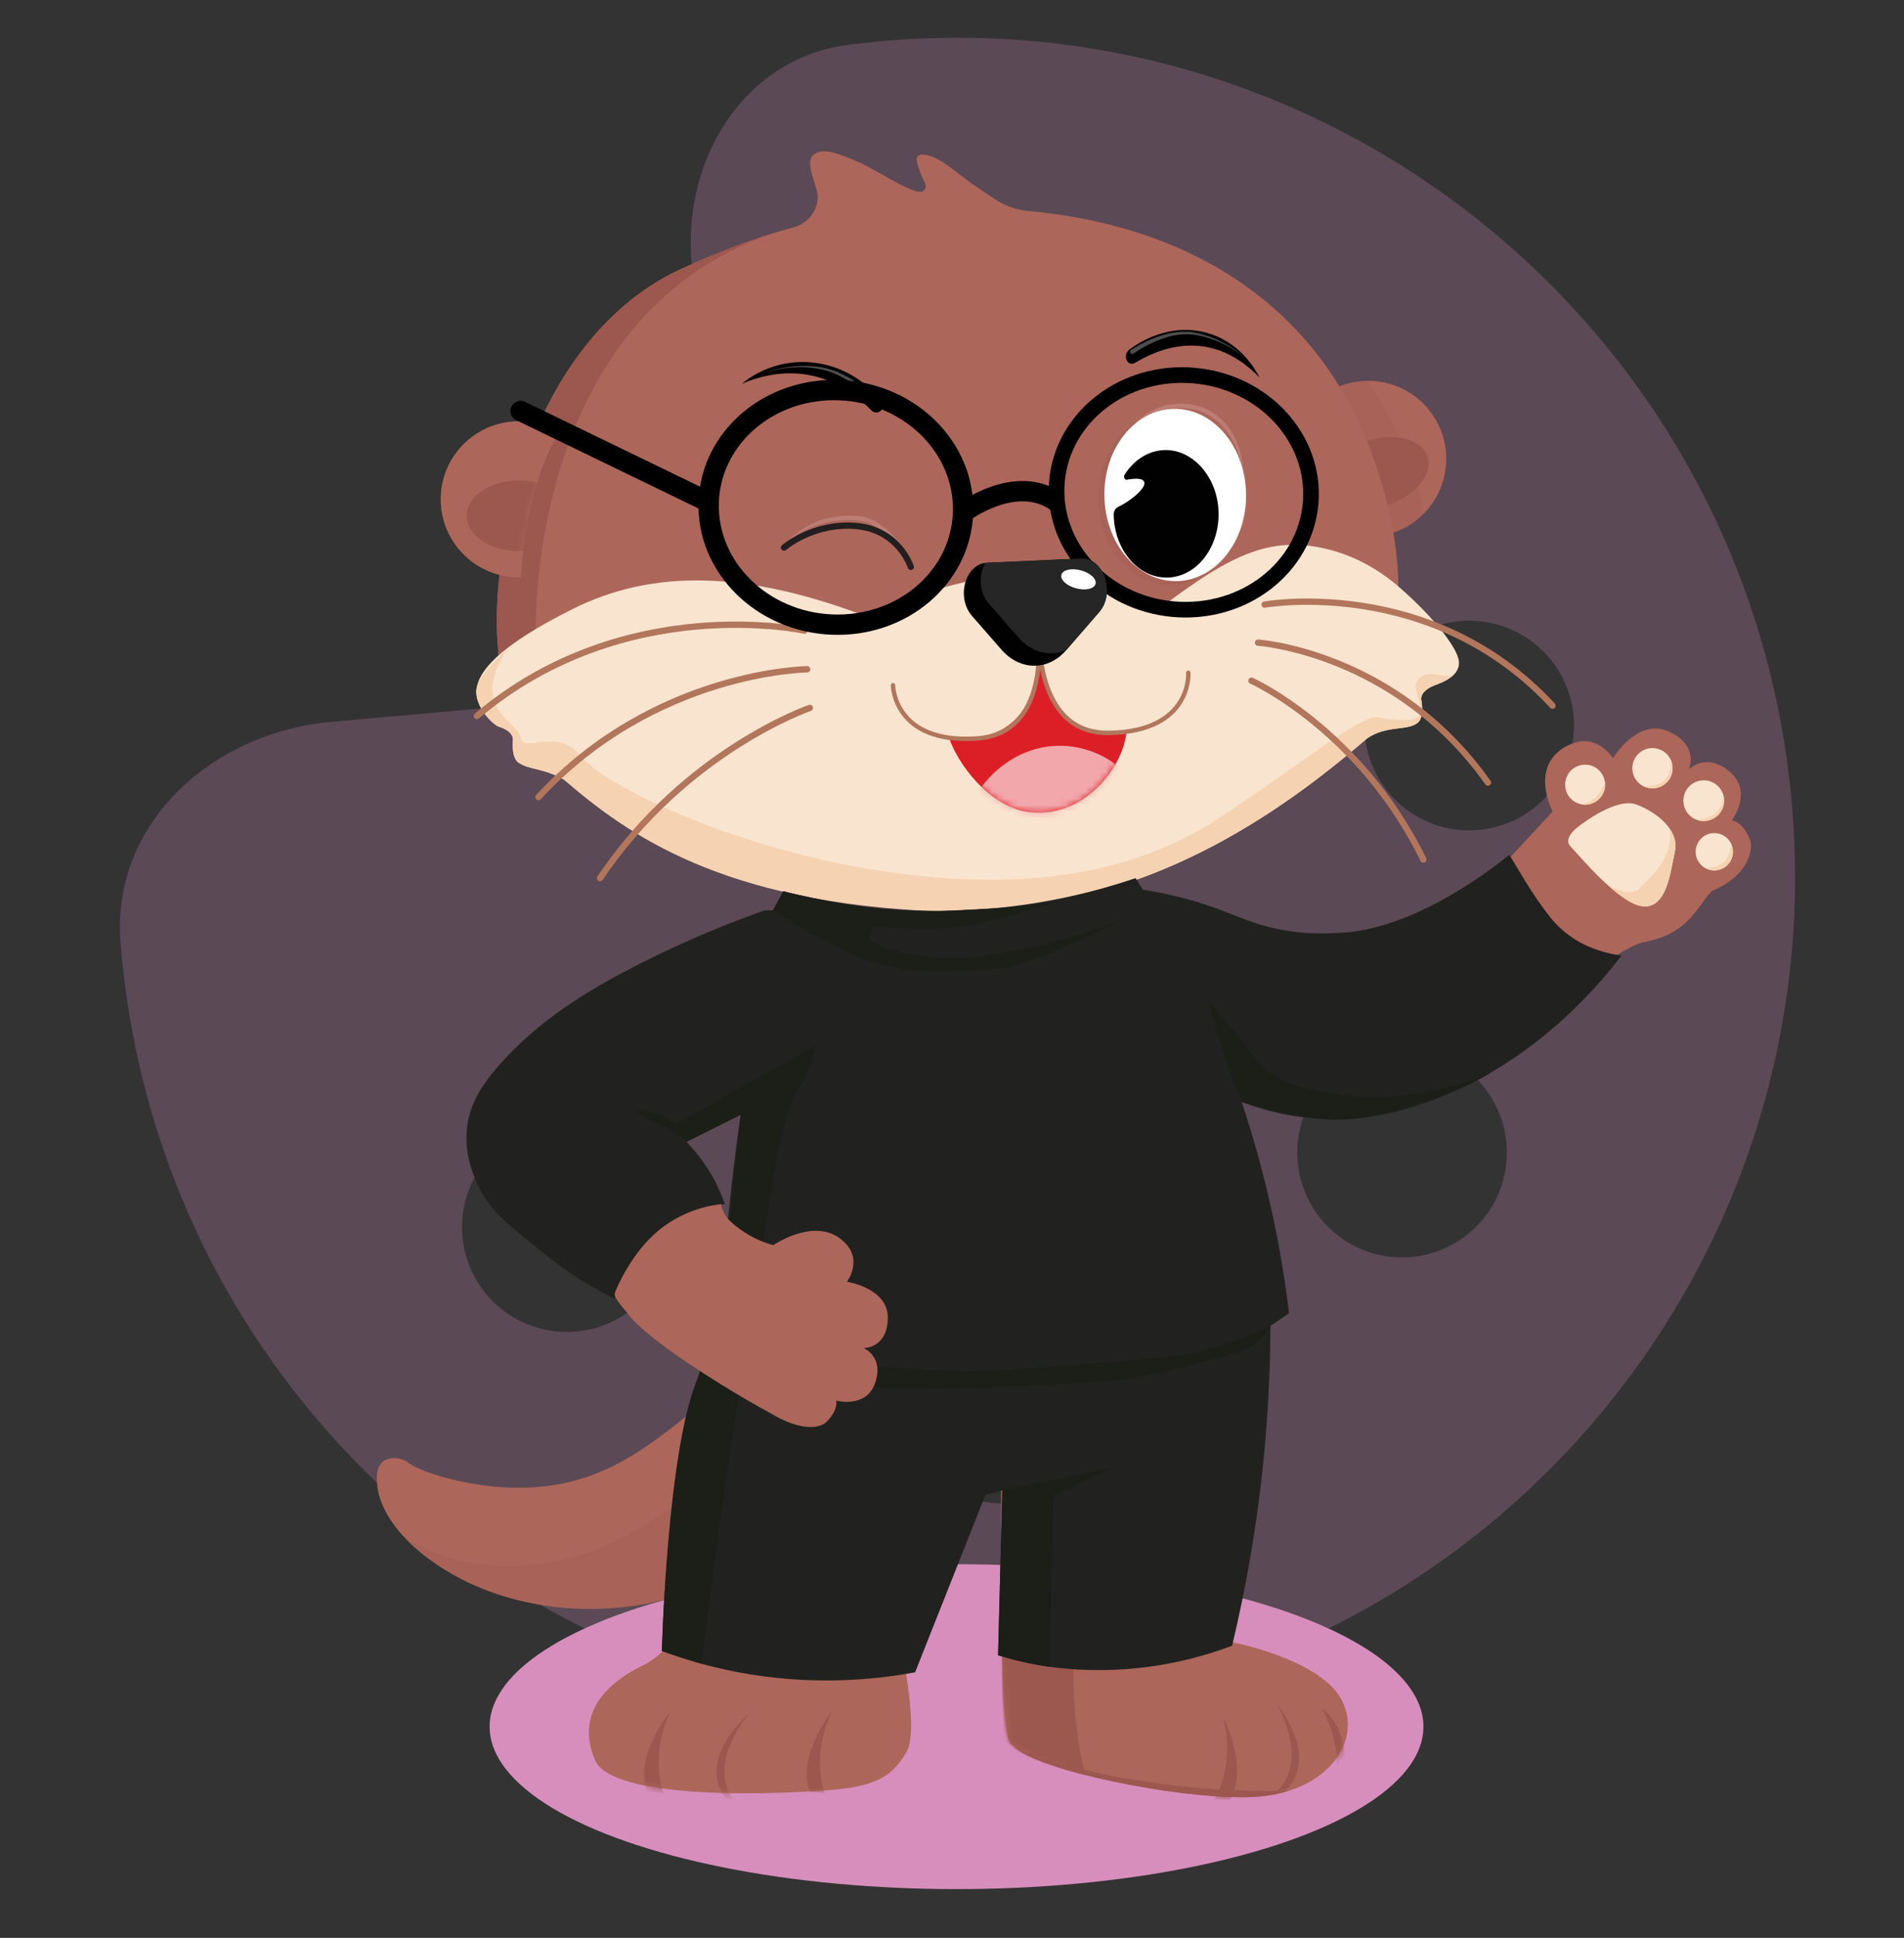 <svg width="285" height="290" viewBox="0 0 285 290" fill="none" xmlns="http://www.w3.org/2000/svg">
<rect x="0" y="0" width="285" height="290" fill="#333333" stroke="none"/>
<path d="M18.157 142.331C18.117 141.891 18.078 141.452 18.039 141.012C16.643 123.17 31.776 109.612 49.6 108.022L97.41 103.755C110.351 102.6 119.913 91.164 118.759 78.222C118.61 76.562 118.271 74.968 117.839 73.431C116.369 68.542 113.793 63.948 111.262 59.3C107.681 52.827 104.154 46.398 103.522 39.317C102.136 23.788 111.425 8.733 126.898 6.712C128.603 6.511 130.308 6.309 132.066 6.153C201.069 -0.005 262.028 50.965 268.191 120.017C274.353 189.07 223.383 250.029 154.33 256.191C85.278 262.354 24.319 211.383 18.157 142.331ZM204.288 109.969C204.657 114.113 206.659 117.941 209.851 120.61C213.043 123.279 217.165 124.571 221.309 124.201C225.454 123.831 229.282 121.83 231.951 118.638C234.62 115.446 235.912 111.324 235.542 107.179C235.172 103.035 233.171 99.207 229.979 96.538C226.786 93.869 222.665 92.577 218.52 92.947C214.376 93.317 210.548 95.318 207.879 98.51C205.209 101.702 203.918 105.824 204.288 109.969ZM208.471 156.85C204.327 157.22 200.499 159.221 197.83 162.413C195.161 165.605 193.869 169.727 194.239 173.872C194.609 178.016 196.61 181.844 199.802 184.513C202.994 187.182 207.116 188.474 211.261 188.104C215.405 187.734 219.233 185.733 221.902 182.541C224.571 179.349 225.863 175.227 225.493 171.083C225.123 166.938 223.122 163.11 219.93 160.441C216.738 157.772 212.616 156.48 208.471 156.85ZM134.52 210.704C134.889 214.849 136.891 218.677 140.083 221.346C143.275 224.015 147.397 225.307 151.541 224.937C155.686 224.567 159.514 222.566 162.183 219.374C164.852 216.182 166.144 212.06 165.774 207.915C165.404 203.771 163.403 199.943 160.211 197.274C157.018 194.605 152.897 193.313 148.752 193.683C144.607 194.053 140.78 196.054 138.11 199.246C135.441 202.438 134.15 206.56 134.52 210.704ZM83.454 168.007C79.31 168.377 75.482 170.378 72.813 173.57C70.144 176.762 68.852 180.884 69.222 185.029C69.592 189.173 71.593 193.001 74.785 195.67C77.977 198.339 82.099 199.631 86.243 199.261C90.388 198.891 94.216 196.89 96.885 193.698C99.554 190.506 100.846 186.384 100.476 182.239C100.106 178.095 98.105 174.267 94.913 171.598C91.721 168.929 87.599 167.637 83.454 168.007Z" fill="#D78EBD" fill-opacity="0.25"/>
<ellipse cx="143.177" cy="258.392" rx="69.888" ry="24.309" fill="#D78EBD"/>
<path d="M116.544 231.292C112.379 234.337 103.002 240.254 90.055 240.74C85.681 240.904 75.924 240.637 66.601 234.919C59.5 230.564 56.991 225.709 56.563 222.94C56.406 221.934 56.067 219.74 57.323 218.72C58.078 218.108 59.234 218.206 59.348 218.215C60.452 218.306 61.222 218.943 61.374 219.059C62.936 220.273 72.523 223.625 82.126 222.35C90.787 221.2 96.671 216.653 101.529 212.901C105.474 209.854 108.307 206.811 110.133 204.634C112.271 213.519 114.409 222.406 116.544 231.292Z" fill="#AD665A"/>
<g style="mix-blend-mode:multiply" opacity="0.28">
<path d="M109.185 215.273C106.947 218.948 103.03 224.112 96.614 228.181C92.989 230.483 82.677 236.166 70.041 233.75C65.819 232.943 62.802 231.397 60.758 230.307C64.147 233.147 68.661 237.625 78.224 239.487C94.701 242.694 102.12 239.12 111.548 234.847C110.759 228.324 109.974 221.799 109.185 215.276V215.273Z" fill="#9C574F"/>
</g>
<path d="M203.812 57.036C201.63 57.223 199.642 57.999 197.986 59.195C200.524 62.656 202.903 68.171 204.388 74.61C204.839 76.567 205.178 78.481 205.41 80.319C205.541 80.312 205.672 80.307 205.803 80.295C212.225 79.746 216.987 74.093 216.437 67.668C215.888 61.246 210.235 56.484 203.81 57.033L203.812 57.036Z" fill="#AD665A"/>
<path d="M204.717 66.024C203.241 66.52 201.966 67.261 200.975 68.127C203.035 69.741 205.028 71.977 206.63 74.643C206.84 74.991 207.037 75.342 207.226 75.691C207.448 75.63 207.671 75.567 207.893 75.492C211.958 74.128 214.54 70.903 213.663 68.29C212.786 65.676 208.779 64.661 204.717 66.024Z" fill="#9C574F"/>
<g style="mix-blend-mode:multiply" opacity="0.28">
<path d="M203.812 57.035C204.119 57.01 204.42 56.998 204.722 56.995C206.888 60.225 211.425 67.808 213.149 76.826C211.261 78.756 208.703 80.047 205.803 80.295C205.672 80.306 205.541 80.311 205.41 80.318C205.176 78.48 204.839 76.564 204.388 74.609C202.9 68.17 200.522 62.655 197.986 59.194C199.642 57.999 201.63 57.222 203.812 57.035Z" fill="#9C574F"/>
</g>
<path d="M122.391 29.662C122.284 31.748 120.789 33.479 118.843 34.003C115.529 34.894 109.16 36.856 101.477 40.474C90.125 45.821 81.562 57.793 77.645 71.917C73.73 86.041 73.437 96.405 76.111 105.283C78.784 114.161 105.007 134.825 137.521 136.158C174.556 137.676 197.1 116.608 202.239 110.414C207.377 104.221 213.46 90.111 205.429 68.086C197.647 46.752 179.472 33.907 153.851 31.566C152.125 31.409 150.462 30.813 148.995 29.851C147.489 28.862 145.606 27.599 144.451 26.731C142.283 25.104 140.678 23.644 138.814 23.235C136.543 22.737 137.175 24.243 137.827 26.016C138.272 27.22 139.025 27.95 138.178 28.588C137.056 29.433 131.024 25.309 128.449 24.227C125.871 23.141 123.364 21.981 121.825 23.099C120.286 24.217 122.319 27.651 122.394 29.297C122.398 29.414 122.398 29.536 122.394 29.662H122.391Z" fill="#AD665A"/>
<path d="M101.479 40.474C107.193 37.782 112.174 36.01 115.718 34.91C78.287 47.608 80.196 95.395 80.196 95.395L85.093 108.424L80.367 112.36C78.117 109.64 76.683 107.171 76.115 105.283C73.441 96.405 73.734 86.042 77.649 71.918C81.564 57.793 90.126 45.821 101.481 40.474H101.479Z" fill="#9C574F"/>
<path d="M71.32 103.132C71.652 100.547 74.344 96.838 85.65 91.171C97.917 85.02 112.1 85.415 130.548 92.572C139.95 86.732 158.151 82.108 173.964 90.757C184.21 83.055 190.394 79.8 199.583 82.417C203.248 83.46 206.614 85.399 209.486 87.904C214.512 92.291 217.85 96.597 218.317 98.639C218.897 101.181 215.632 102.21 214.697 102.573C213.764 102.935 212.536 103.714 212.756 104.827C212.973 105.941 212.961 107.545 212.232 108.142C210.637 109.444 207.566 108.457 204.614 110.515C194.097 119.541 175.816 133.483 152.059 135.683C150.655 135.814 149.273 135.908 147.902 135.988V135.999C147.458 136.025 147.002 136.034 146.553 136.053C146.088 136.074 145.615 136.107 145.152 136.121V136.109C143.863 136.149 142.563 136.217 141.242 136.168C108.25 134.963 93.754 124.7 84.462 116.699C81.45 114.91 79.218 115.249 77.574 114.091C76.821 113.563 76.669 111.965 76.779 110.836C76.891 109.706 75.645 109.04 74.719 108.761C73.79 108.483 70.988 105.709 71.323 103.127L71.32 103.132Z" fill="#F9E4CF"/>
<path d="M212.753 104.829C212.535 103.715 213.761 102.937 214.694 102.574C215.246 102.359 216.607 101.91 217.512 101.056C217.505 101.059 216.703 101.339 214.888 100.932C213.066 100.523 211.89 101.72 211.897 102.721C211.904 103.723 212.844 105.528 212.538 106.835C212.231 108.143 208.709 107.825 206.274 107.338C203.837 106.852 193.687 114.982 187.926 118.738C182.166 122.494 170.172 133.201 142.375 131.473C114.579 129.744 90.404 117.699 86.96 113.192C83.514 108.688 78.348 112.851 77.946 110.393C77.543 107.932 70.003 105.991 76.002 97.073C73.055 99.742 71.498 101.772 71.322 103.133C70.99 105.718 73.792 108.489 74.718 108.767C75.647 109.046 76.891 109.712 76.779 110.842C76.666 111.972 76.821 113.569 77.574 114.098C79.218 115.255 81.449 114.916 84.462 116.705C93.756 124.706 107.932 135.205 140.923 136.41C142.245 136.459 143.865 136.155 145.154 136.115V136.127C145.617 136.11 146.09 136.08 146.555 136.059C147.004 136.04 147.46 136.029 147.904 136.005V135.994C149.273 135.914 150.655 135.818 152.058 135.69C175.816 133.491 194.096 119.547 204.614 110.521C207.565 108.463 210.636 109.45 212.231 108.148C212.961 107.551 212.973 105.947 212.755 104.833L212.753 104.829Z" fill="#F5D2B1"/>
<path d="M155.533 95.322L155.474 95.397C155.755 99.595 155.437 111.804 142.057 110.403C143.352 114.306 148.039 120.689 153.879 121.51C161.838 122.63 167.884 115.345 168.586 109.799C168.562 109.799 166.069 109.678 166.046 109.678C156.695 109.851 155.596 99.522 155.535 95.322H155.533Z" fill="#DC1F26"/>
<mask id="mask0_909_17701" style="mask-type:luminance" maskUnits="userSpaceOnUse" x="142" y="95" width="27" height="27">
<path d="M155.533 95.321L155.474 95.396C155.755 99.594 155.437 111.803 142.057 110.402C143.352 114.306 148.039 120.688 153.879 121.509C161.838 122.629 167.884 115.344 168.586 109.799C168.562 109.799 166.069 109.677 166.046 109.677C156.695 109.85 155.596 99.522 155.535 95.321H155.533Z" fill="white"/>
</mask>
<g mask="url(#mask0_909_17701)">
<path d="M145.656 119.777C147.789 115.738 151.632 112.767 155.861 111.883C160.089 110.999 164.624 112.22 167.908 115.125C166.378 118.652 163.922 121.685 160.725 123.528C157.528 125.371 153.781 126.063 150.233 125.462C148.69 125.2 147.053 124.597 146.257 123.163" fill="#F2A7AB"/>
</g>
<path d="M133.664 102.539C133.664 102.539 133.758 111.333 146.2 110.515C157.906 109.743 155.284 93.586 155.284 93.586" stroke="#B1765C" stroke-width="0.662" stroke-linecap="round" stroke-linejoin="round"/>
<path d="M177.866 100.676C177.866 100.676 178.514 109.446 166.046 109.678C154.317 109.895 155.568 93.575 155.568 93.575" stroke="#B1765C" stroke-width="0.662" stroke-linecap="round" stroke-linejoin="round"/>
<path d="M188.547 56.526C184.807 49.207 176.364 47.004 169.109 52.267C167.952 53.108 168.695 54.97 169.914 54.287C176.968 50.082 183.446 51.181 188.55 56.526H188.547Z" fill="#010101"/>
<path d="M186.128 70.691C185.057 64.8 181.551 60.347 175.101 61.121C173.307 61.362 171.562 62.101 170.096 63.256C171.356 61.841 173.148 60.924 175.01 60.566C181.664 59.469 185.794 64.43 186.128 70.691Z" fill="#BC7D75"/>
<path d="M117.939 81.008C120.695 77.974 125.145 76.669 129.149 77.343C130.971 77.738 132.513 78.9 133.769 80.219C134.685 81.209 135.499 82.308 136.121 83.503C135.05 82.093 133.843 80.774 132.449 79.691C131.257 78.774 129.898 78.033 128.392 77.888C124.675 77.535 120.84 78.601 117.939 81.008Z" fill="#BC7D75"/>
<path d="M111.027 57.437C117.225 52.392 126.414 53.18 131.908 59.941C132.785 61.022 131.415 62.372 130.426 61.408C124.777 55.608 117.929 54.499 111.027 57.437Z" fill="#010101"/>
<g style="mix-blend-mode:multiply" opacity="0.28">
<path d="M175.194 87.501C181.05 87.404 185.701 81.553 185.583 74.433C185.465 67.313 180.623 61.62 174.767 61.717C168.911 61.814 164.26 67.665 164.378 74.785C164.496 81.905 169.339 87.598 175.194 87.501Z" fill="#9C574F"/>
<path d="M169.074 71.253C168.828 70.774 167.846 70.797 166.761 70.998C166.443 71.057 166.235 70.612 166.431 70.301C167.708 68.295 169.696 66.992 171.953 66.959C175.709 66.908 178.951 70.545 179.199 75.105C179.47 80.08 176.275 84.243 172.222 84.311C168.281 84.376 165.023 80.545 164.944 75.753C164.944 75.751 164.944 75.748 164.944 75.746C164.936 75.292 165.173 74.885 165.519 74.717C167.458 73.77 169.467 72.016 169.074 71.253Z" fill="#9C574F"/>
</g>
<path d="M176.128 86.964C181.984 86.867 186.635 81.016 186.517 73.896C186.399 66.776 181.556 61.083 175.7 61.18C169.845 61.277 165.193 67.128 165.311 74.248C165.43 81.368 170.272 87.061 176.128 86.964Z" fill="white"/>
<path d="M171.247 72.068C170.976 71.542 169.898 71.568 168.703 71.788C168.352 71.853 168.123 71.362 168.34 71.023C169.746 68.817 171.93 67.381 174.414 67.349C178.547 67.292 182.111 71.294 182.385 76.308C182.684 81.781 179.169 86.361 174.711 86.433C170.377 86.506 166.792 82.291 166.705 77.019C166.705 77.017 166.705 77.015 166.705 77.01C166.698 76.51 166.958 76.063 167.339 75.878C169.472 74.837 171.682 72.906 171.25 72.068H171.247Z" fill="#010101"/>
<path d="M130.878 60.329C128.89 58.17 126.399 56.234 123.532 55.422C120.627 54.664 117.477 54.877 114.609 55.735C116.041 55.233 117.545 54.938 119.058 54.812C121.137 54.653 123.312 54.816 125.263 55.628C127.585 56.58 129.615 58.095 131.376 59.889C131.68 60.221 131.178 60.675 130.881 60.329H130.878Z" fill="#4D4D4E"/>
<path d="M169.304 52.365C171.952 50.691 175.039 49.414 178.224 49.669C180.544 49.98 182.783 50.937 184.712 52.246C185.346 52.695 185.956 53.189 186.464 53.778C185.39 52.663 184.025 51.856 182.619 51.233C179.487 49.898 176.971 49.55 173.724 50.785C172.298 51.315 170.918 52.04 169.688 52.903C169.332 53.168 168.927 52.623 169.302 52.363L169.304 52.365Z" fill="#4D4D4E"/>
<path d="M117.354 81.943C117.354 81.943 121.718 78.163 128.145 78.715C134.574 79.269 136.331 84.833 136.331 84.833" stroke="#231F20" stroke-width="0.936" stroke-linecap="round" stroke-linejoin="round"/>
<path d="M77.683 63.042C79.872 63.052 81.918 63.664 83.665 64.719C81.418 68.375 79.495 74.065 78.537 80.604C78.244 82.592 78.064 84.527 77.98 86.379C77.849 86.384 77.718 86.388 77.587 86.388C71.141 86.363 65.935 81.114 65.963 74.668C65.989 68.223 71.237 63.017 77.683 63.045V63.042Z" fill="#AD665A"/>
<mask id="mask1_909_17701" style="mask-type:luminance" maskUnits="userSpaceOnUse" x="65" y="63" width="19" height="24">
<path d="M77.683 63.042C79.872 63.051 81.918 63.664 83.665 64.719C81.418 68.374 79.495 74.065 78.537 80.604C78.244 82.592 78.064 84.526 77.98 86.379C77.849 86.383 77.718 86.388 77.587 86.388C71.141 86.362 65.935 81.114 65.963 74.668C65.989 68.222 71.237 63.016 77.683 63.044V63.042Z" fill="white"/>
</mask>
<g mask="url(#mask1_909_17701)">
<path d="M77.647 71.915C79.202 71.922 80.648 72.243 81.859 72.783C80.409 75.087 79.221 77.994 78.533 81.2C78.444 81.621 78.367 82.037 78.297 82.451C78.068 82.466 77.836 82.472 77.603 82.472C73.315 82.454 69.852 80.078 69.863 77.161C69.875 74.247 73.36 71.896 77.647 71.915Z" fill="#9C574F"/>
</g>
<path d="M120.413 94.371C120.413 94.371 93.515 88.465 71.385 107.147" stroke="#B1765C" stroke-width="0.947" stroke-linecap="round" stroke-linejoin="round"/>
<path d="M120.815 100.157C120.815 100.157 98.07 100.398 80.602 119.28" stroke="#B1765C" stroke-width="0.947" stroke-linecap="round" stroke-linejoin="round"/>
<path d="M121.222 105.94C121.222 105.94 102.631 112.327 89.826 131.41" stroke="#B1765C" stroke-width="0.947" stroke-linecap="round" stroke-linejoin="round"/>
<path d="M189.301 90.475C189.301 90.475 214.324 86.017 232.384 105.605" stroke="#B1765C" stroke-width="0.947" stroke-linecap="round" stroke-linejoin="round"/>
<path d="M188.312 96.17C188.312 96.17 208.91 97.571 222.721 117.119" stroke="#B1765C" stroke-width="0.947" stroke-linecap="round" stroke-linejoin="round"/>
<path d="M187.326 101.863C187.326 101.863 203.497 109.125 213.063 128.631" stroke="#B1765C" stroke-width="0.947" stroke-linecap="round" stroke-linejoin="round"/>
<path d="M144.153 76.712C143.828 86.399 135.041 93.9 124.528 93.467C114.015 93.034 105.754 84.83 106.08 75.142C106.405 65.455 115.192 57.955 125.705 58.387C136.218 58.82 144.478 67.025 144.153 76.712Z" stroke="black" stroke-width="3.04" stroke-miterlimit="10"/>
<path d="M196.231 74.468C195.906 84.155 187.119 91.656 176.606 91.223C166.093 90.791 157.833 82.586 158.158 72.899C158.483 63.211 167.27 55.711 177.783 56.143C188.296 56.576 196.556 64.781 196.231 74.468Z" stroke="black" stroke-width="2.339" stroke-miterlimit="10"/>
<path d="M144.15 76.712C144.15 76.712 152.077 70.69 158.235 75.143" stroke="black" stroke-width="3.04" stroke-miterlimit="10"/>
<path d="M77.924 61.503L106.079 75.143" stroke="black" stroke-width="3.04" stroke-miterlimit="10" stroke-linecap="round"/>
<path d="M161.795 83.584L147.753 84.215C144.478 84.363 143.063 89.393 145.507 92.191L149.914 97.228C152.68 100.391 156.876 100.428 159.575 97.315L164.527 91.604C167.024 88.72 165.224 83.429 161.797 83.584H161.795Z" fill="#010101"/>
<path d="M161.794 83.584L147.752 84.216C147.654 84.22 147.563 84.243 147.467 84.255C146.484 86.012 146.51 88.61 148.03 90.35L152.437 95.388C154.441 97.68 157.191 98.307 159.584 97.306L164.528 91.604C167.026 88.72 165.225 83.43 161.797 83.584H161.794Z" fill="#262626"/>
<path d="M163.988 87.383C164.188 86.641 163.205 85.731 161.792 85.352C160.38 84.973 159.074 85.267 158.875 86.01C158.675 86.752 159.658 87.661 161.071 88.04C162.483 88.419 163.789 88.125 163.988 87.383Z" fill="white"/>
<path d="M227.107 156.707C218.192 162.572 210.6 167.765 201.907 160.065C197.968 156.578 193.106 151.634 195.325 150.71C205.588 146.439 214.337 140.3 217.291 137.748L232.405 121.442C232.405 121.442 228.908 114.912 234.231 111.801C238.86 109.098 241.428 113.478 241.428 113.478C241.428 113.478 245.018 107.442 249.679 109.427C254.42 111.446 252.806 115.113 252.806 115.113C252.806 115.113 255.428 112.456 258.943 115.515C262.459 118.574 259.231 122.742 259.231 122.742C259.231 122.742 260.8 122.894 261.932 125.591C262.473 126.877 261.979 130.956 256.237 133.328C253.927 135.767 252.832 139.706 246.042 141.006C244.127 141.373 240.247 143.834 239.155 145.452L227.105 156.709L227.107 156.707Z" fill="#AD665A"/>
<path d="M237.267 120.42C238.921 120.42 240.261 119.08 240.261 117.426C240.261 115.773 238.921 114.433 237.267 114.433C235.614 114.433 234.273 115.773 234.273 117.426C234.273 119.08 235.614 120.42 237.267 120.42Z" fill="#F9E4CF"/>
<path d="M247.345 117.978C249.01 117.978 250.36 116.629 250.36 114.964C250.36 113.299 249.01 111.949 247.345 111.949C245.68 111.949 244.33 113.299 244.33 114.964C244.33 116.629 245.68 117.978 247.345 117.978Z" fill="#F9E4CF"/>
<path d="M255.022 122.867C256.705 122.867 258.07 121.503 258.07 119.82C258.07 118.137 256.705 116.772 255.022 116.772C253.339 116.772 251.975 118.137 251.975 119.82C251.975 121.503 253.339 122.867 255.022 122.867Z" fill="#F9E4CF"/>
<path d="M256.605 130.255C258.147 130.255 259.398 129.005 259.398 127.462C259.398 125.92 258.147 124.67 256.605 124.67C255.063 124.67 253.812 125.92 253.812 127.462C253.812 129.005 255.063 130.255 256.605 130.255Z" fill="#F9E4CF"/>
<path d="M236.783 123.315C236.783 123.315 241.945 119.301 244.936 120.396C247.925 121.49 251.405 124.22 250.71 127.396C250.016 130.572 249.504 135.904 245.965 135.633C242.424 135.362 236.254 127.885 235.092 126.673C233.714 125.235 236.785 123.315 236.785 123.315H236.783Z" fill="#F9E4CF"/>
<path d="M240.641 132.443C240.641 132.443 244.048 134.51 245.47 132.91C246.876 131.329 250.541 128.504 249.94 124.025C250.63 125.04 250.974 126.186 250.709 127.396C250.015 130.572 249.502 135.904 245.964 135.633C244.467 135.518 242.5 134.115 240.641 132.443Z" fill="#F5D2B1"/>
<path d="M255.213 129.885C259.123 130.065 259.116 126.241 259.116 126.241C259.636 127.307 259.432 128.631 258.527 129.49C257.61 130.36 256.256 130.484 255.215 129.885H255.213Z" fill="#F5D2B1"/>
<path d="M254.078 122.716C258.244 122.201 257.949 118.962 257.949 118.962C258.26 120.024 257.982 121.217 257.123 122.031C256.284 122.828 255.107 123.053 254.078 122.716Z" fill="#F5D2B1"/>
<path d="M245.914 117.615C250.753 117.928 250.072 113.671 250.072 113.671C250.615 114.817 250.393 116.23 249.422 117.149C248.452 118.068 247.03 118.216 245.914 117.615Z" fill="#F5D2B1"/>
<path d="M236.668 120.358C239.423 120.04 240.226 116.984 240.226 116.984C240.364 117.917 240.064 118.901 239.325 119.601C238.589 120.3 237.592 120.548 236.666 120.361L236.668 120.358Z" fill="#F5D2B1"/>
<path d="M134.607 245.177C134.607 245.177 137.715 258.695 135.703 262.166C133.692 265.637 131.43 266.893 126.818 267.592C122.206 268.292 92.049 270.132 89.088 263.432C87.793 260.501 86.275 254.065 96.292 249.195C102.008 246.417 105.28 237.302 105.28 237.302L134.607 245.179V245.177Z" fill="#AD665A"/>
<mask id="mask2_909_17701" style="mask-type:luminance" maskUnits="userSpaceOnUse" x="88" y="237" width="49" height="32">
<path d="M134.607 245.177C134.607 245.177 137.715 258.695 135.703 262.166C133.692 265.637 131.43 266.893 126.818 267.592C122.206 268.292 92.049 270.132 89.088 263.432C87.793 260.501 86.275 254.065 96.292 249.195C102.008 246.417 105.28 237.302 105.28 237.302L134.607 245.179V245.177Z" fill="white"/>
</mask>
<g mask="url(#mask2_909_17701)">
<path d="M124.547 256.031C124.547 256.031 119.165 262.83 121.226 268.112L123.481 268.402C123.481 268.402 121.231 263.146 124.547 256.034V256.031Z" fill="#9C574F"/>
<path d="M100.404 255.991C100.404 255.991 94.809 262.761 96.87 268.043L99.337 268.361C99.337 268.361 97.087 263.105 100.404 255.993V255.991Z" fill="#9C574F"/>
<path d="M112.267 256.258C112.267 256.258 105.265 264.175 110.162 269.792L108.754 269.182C108.754 269.182 103.656 264.226 112.269 256.258H112.267Z" fill="#9C574F"/>
</g>
<path d="M186.282 216.49L184.554 245.772C184.554 245.772 197.899 248.363 200.914 254.559C203.929 260.754 198.554 268.047 188.357 268.863C178.16 269.679 152.725 264.74 151.013 260.432C149.298 256.121 149.921 218.412 149.921 218.412L186.282 216.49Z" fill="#AD665A"/>
<mask id="mask3_909_17701" style="mask-type:luminance" maskUnits="userSpaceOnUse" x="149" y="216" width="53" height="53">
<path d="M186.282 216.489L184.554 245.771C184.554 245.771 197.899 248.362 200.914 254.558C203.929 260.754 198.554 268.046 188.357 268.862C178.16 269.678 152.725 264.739 151.013 260.431C149.298 256.12 149.921 218.412 149.921 218.412L186.282 216.489Z" fill="white"/>
</mask>
<g mask="url(#mask3_909_17701)">
<path d="M150.624 260.384C149.314 257.088 150.434 234.013 149.826 223.617L152.27 218.189L185.891 216.442L187.081 226.482L176.416 230.543C176.416 230.543 172.702 241.488 160.837 244.947C160.837 244.947 159.864 256.288 162.519 265.69C156.286 264.128 151.344 262.201 150.621 260.386L150.624 260.384Z" fill="#9C574F"/>
<path d="M183.093 256.918C183.093 256.918 187.067 264.625 184.028 269.41L181.76 269.26C181.76 269.26 184.98 264.536 183.091 256.918H183.093Z" fill="#9C574F"/>
<path d="M191.092 254.868C191.092 254.868 196.441 263.982 190.557 268.555L192.056 268.227C192.056 268.227 198.013 264.342 191.092 254.868Z" fill="#9C574F"/>
<path d="M197.941 255.729C200.629 257.836 201.054 260.741 201.394 262.909C201.036 263.452 200.617 263.978 200.145 264.483C200.339 260.217 197.941 255.731 197.941 255.731V255.729Z" fill="#9C574F"/>
</g>
<path d="M152.457 261.905C153.067 262.153 168.81 268.437 192.916 267.986C191.49 268.43 189.96 268.734 188.356 268.863C179.311 269.588 158.288 265.783 152.457 261.905Z" fill="#9C574F"/>
<path d="M117.234 133.371C124.454 135.23 135.107 137.057 147.905 136.002C156.792 135.27 164.272 133.35 169.986 131.409C170.344 131.984 170.701 132.562 171.057 133.137C172.397 133.345 174.432 133.708 176.869 134.332C183.046 135.916 185.385 137.543 189.767 138.678C194.56 139.92 198.463 139.709 200.755 139.585C211.128 139.026 221.952 131.147 225.914 127.924C227.242 129.975 229.179 133.687 232.124 137.356C235.543 141.615 240.265 142.644 242.714 143.009C237.978 149.165 229.761 157.931 217.515 163.392C209.577 166.933 203.803 167.366 202.346 167.452C195.093 167.892 189.267 166.192 185.864 164.905C187.347 169.351 188.769 174.272 190.004 179.635C191.398 185.693 192.331 191.36 192.951 196.514C192.022 197.151 191.094 197.789 190.163 198.425C190.144 203.91 189.908 209.766 189.368 215.941C188.378 227.218 186.559 237.388 184.43 246.275C180.529 247.749 175.491 249.164 169.541 249.699C162.665 250.317 157.408 249.503 155.768 249.222C153.149 248.775 150.978 248.193 149.399 247.709C149.612 239.481 149.825 231.255 150.036 223.027C149.187 223.266 148.338 223.504 147.489 223.743C143.985 232.581 140.482 241.417 136.978 250.256C130.478 251.451 121.228 252.272 110.545 250.256C106.227 249.442 102.389 248.298 99.08 247.07C99.316 237.708 100.254 227.139 102.424 215.7C103.378 210.669 104.487 205.914 105.689 201.447C106.433 199.616 107.174 197.784 107.918 195.953C108.302 189.311 108.896 182.402 109.749 175.252C110.091 172.389 110.465 169.576 110.865 166.814C108.159 168.168 105.451 169.52 102.745 170.874C103.966 172.137 105.376 173.847 106.646 176.05C107.399 177.355 108.084 179.074 108.517 180.189C106.643 180.522 102.382 181.041 98.446 184.409C94.114 188.116 92.533 192.55 91.998 194.36C88.997 192.878 85.386 190.761 81.646 187.751C76.459 183.576 73.203 181.303 71.297 176.843C70.694 175.43 69.416 172.34 69.943 168.484C70.368 165.357 71.84 162.761 74.365 159.804C80.589 152.524 88.574 147.895 95.34 144.438C99.99 142.062 106.433 139.066 114.448 136.231H115.72C116.226 135.275 116.728 134.321 117.234 133.364V133.371Z" fill="#21221F"/>
<path d="M158.274 134.83C158.274 134.83 149.077 138.011 144.063 138.68C139.046 139.349 130.687 138.68 130.687 138.68L130.131 140.703C130.131 140.703 136.658 144.843 148.841 142.852C161.024 140.862 169.065 137.12 169.065 137.12C169.065 137.12 154.415 144.684 149.599 144.922C144.781 145.161 137.935 146.038 131.405 144.207C124.878 142.375 115.719 136.238 115.719 136.238L117.232 133.371C117.232 133.371 130.671 136.825 139.287 136.414C147.903 136.002 155.675 135.668 158.276 134.83H158.274Z" fill="#1C1E18"/>
<path d="M223.273 160.431C223.273 160.431 213.57 165.146 202.025 164.031C190.481 162.915 188.331 158.935 188.331 158.935L180.768 149.38C180.768 149.38 181.963 153.918 183.394 158.378C184.825 162.838 185.862 164.906 185.862 164.906C185.862 164.906 196.239 167.972 201.466 167.504C207.676 166.947 218.268 163.696 223.271 160.431H223.273Z" fill="#1C1E18"/>
<path d="M150.037 223.03L166.36 219.606L157.68 223.825L157.126 249.433C157.126 249.433 154.948 249.143 153.15 248.706C151.351 248.268 149.398 247.712 149.398 247.712L150.035 223.03H150.037Z" fill="#1C1E18"/>
<path d="M102.741 170.879C102.741 170.879 100.75 169.206 98.042 167.932C95.334 166.657 95.016 166.18 95.016 166.18C95.016 166.18 97.085 166.339 98.36 166.657C99.635 166.975 101.228 168.17 101.228 168.17L122.008 156.467C122.008 156.467 121.451 160.447 119.222 163.315C116.994 166.182 114.365 185.131 114.365 185.131C114.365 185.131 108.541 221.757 107.631 228.802C106.721 235.849 105.021 248.986 105.021 248.986L99.078 247.075C99.078 247.075 99.822 216.815 104.504 206.068C109.189 195.322 108.871 186.96 108.871 186.96L110.861 166.816L102.741 170.876V170.879Z" fill="#1C1E18"/>
<path d="M108.514 204.874C108.514 204.874 127.582 207.66 134.112 207.821C140.64 207.98 163.969 207.106 168.827 206.348C173.685 205.59 186.263 202.407 187.617 201.371C188.971 200.335 190.164 198.424 190.164 198.424C190.164 198.424 183.475 201.768 177.027 202.723C170.579 203.679 149.319 205.19 145.1 205.19C140.881 205.19 118.746 203.658 118.746 203.658L108.516 204.872L108.514 204.874Z" fill="#1C1E18"/>
<path d="M125.725 185.324C129.56 188.156 126.772 191.814 126.772 191.814C126.772 191.814 132.954 192.731 132.893 197.238C132.832 201.822 129.268 201.731 129.268 201.731C129.268 201.731 132.341 202.994 131.008 206.918C129.677 210.845 125.156 209.594 125.156 209.594C125.156 209.594 125.561 210.936 123.723 212.777C122.846 213.656 120.109 214.391 115.177 211.399C112.153 209.825 97.165 201.085 93.844 196.433C93.042 195.47 92.282 194.537 92.088 194.048C91.957 193.72 92.004 193.484 92.163 193.126C93.29 190.561 94.745 188.142 96.604 186.044C101.111 180.96 106.752 180.352 107.933 180.195C108.092 181.163 108.565 182.054 109.28 182.723C112.349 185.593 115.761 186.33 115.761 186.33C115.761 186.33 121.601 182.279 125.722 185.322L125.725 185.324Z" fill="#AD665A"/>
</svg>
